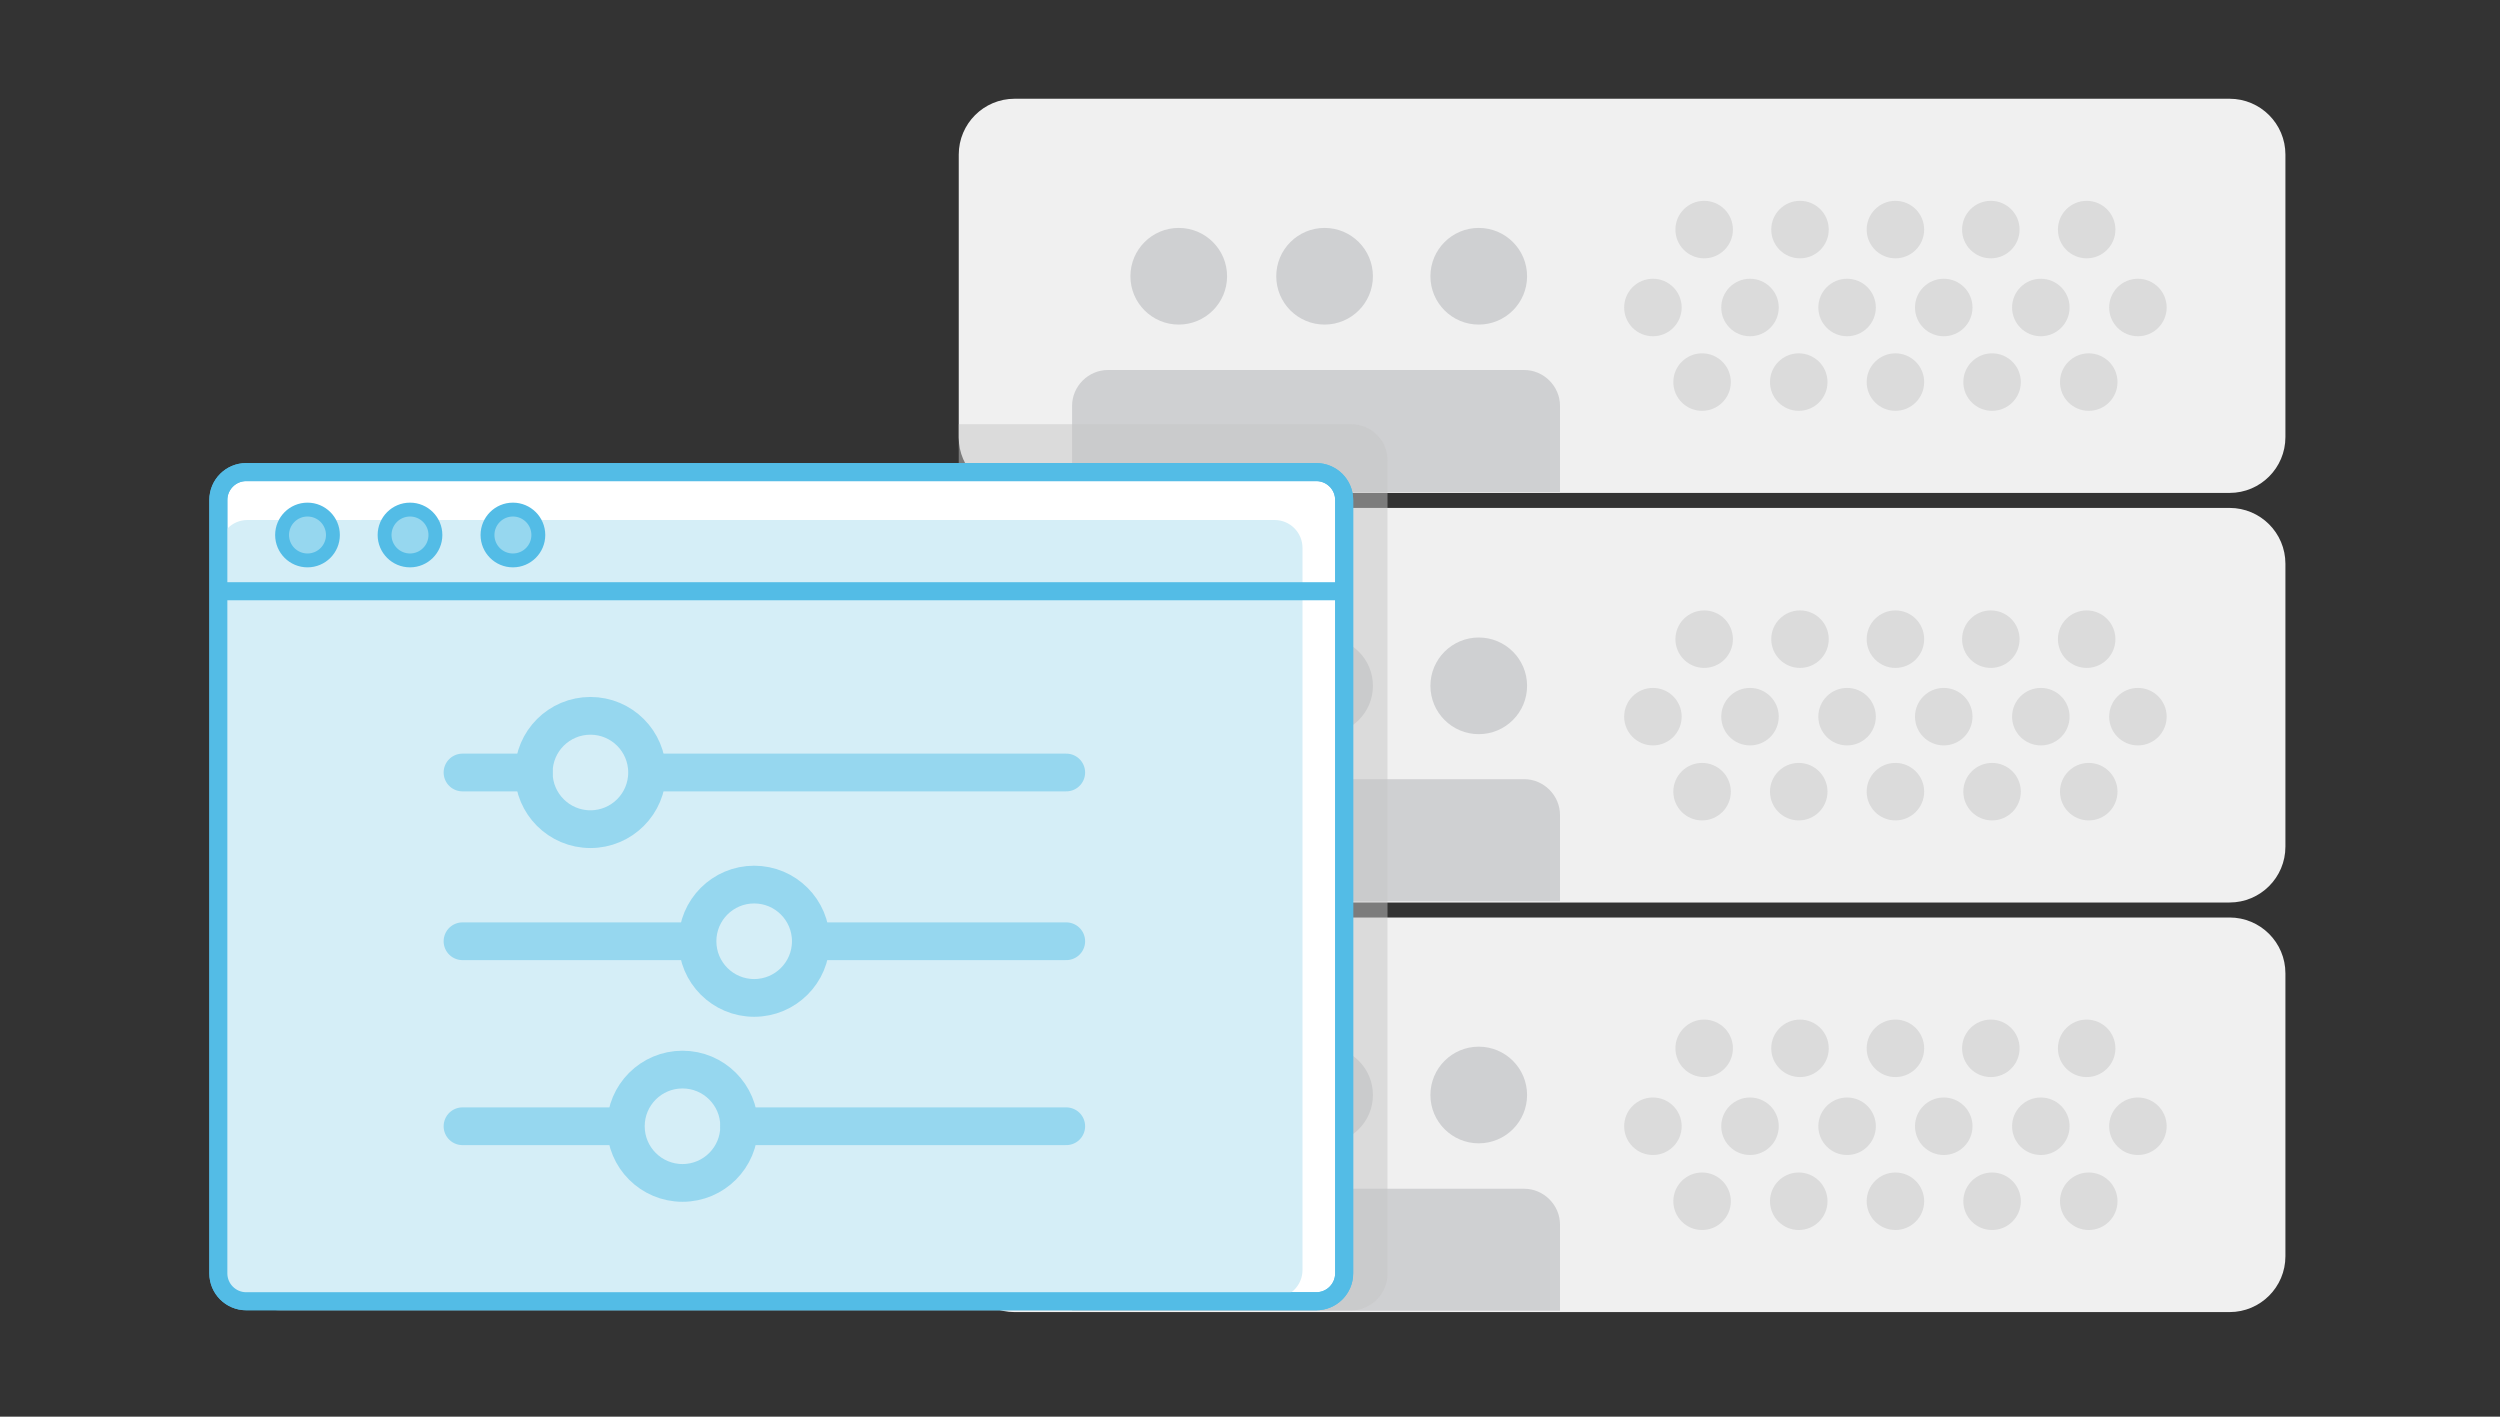 <svg xmlns="http://www.w3.org/2000/svg" id="Layer_2" x="0" y="0" viewBox="0 0 600 340" xml:space="preserve"><rect x="0" y="0" width="600" height="340" fill="#333333" stroke="none"/>  <style>.st0{fill:#f0f0f0}.st1{fill:#cfd0d2}.st2{fill:#dbdbdb}.st8,.st9{fill:#96d7ef;stroke:#53bce6;stroke-width:3.33;stroke-miterlimit:10}.st9{fill:none;stroke:#96d7ef;stroke-width:9.058;stroke-linecap:round;stroke-linejoin:round}</style>  <path class="st0" d="M243.5 314.9h291.6c7.4 0 13.4-6 13.4-13.4v-67.9c0-7.4-6-13.4-13.4-13.4H243.5c-7.4 0-13.4 6-13.4 13.4v67.9c0 7.4 6 13.4 13.4 13.4z"></path>  <circle class="st1" cx="282.9" cy="262.8" r="11.6"></circle>  <circle class="st1" cx="317.9" cy="262.8" r="11.6"></circle>  <circle class="st1" cx="354.9" cy="262.8" r="11.6"></circle>  <path class="st1" d="M374.4 314.6v-20.7c0-4.7-3.9-8.6-8.6-8.6h-99.9c-4.7 0-8.6 3.9-8.6 8.6v20.7h117.1z"></path>  <circle class="st2" cx="409" cy="251.6" r="6.9"></circle>  <circle class="st2" cx="432" cy="251.6" r="6.9"></circle>  <circle class="st2" cx="454.9" cy="251.6" r="6.9"></circle>  <circle class="st2" cx="477.8" cy="251.6" r="6.9"></circle>  <circle class="st2" cx="500.8" cy="251.6" r="6.9"></circle>  <circle class="st2" cx="408.5" cy="288.3" r="6.9"></circle>  <circle class="st2" cx="431.7" cy="288.3" r="6.9"></circle>  <circle class="st2" cx="454.9" cy="288.3" r="6.9"></circle>  <circle class="st2" cx="478.1" cy="288.3" r="6.9"></circle>  <circle class="st2" cx="501.3" cy="288.3" r="6.9"></circle>  <g>    <circle class="st2" cx="396.7" cy="270.3" r="6.9"></circle>    <circle class="st2" cx="420" cy="270.3" r="6.9"></circle>    <circle class="st2" cx="443.3" cy="270.3" r="6.9"></circle>    <circle class="st2" cx="466.5" cy="270.3" r="6.9"></circle>    <circle class="st2" cx="489.8" cy="270.3" r="6.9"></circle>    <circle class="st2" cx="513.1" cy="270.3" r="6.9"></circle>  </g>  <g>    <path class="st0" d="M243.5 216.6h291.6c7.4 0 13.4-6 13.4-13.4v-67.9c0-7.4-6-13.4-13.4-13.4H243.5c-7.4 0-13.4 6-13.4 13.4v67.9c0 7.4 6 13.4 13.4 13.4z"></path>    <circle class="st1" cx="282.9" cy="164.6" r="11.6"></circle>    <circle class="st1" cx="317.9" cy="164.6" r="11.6"></circle>    <circle class="st1" cx="354.9" cy="164.6" r="11.6"></circle>    <path class="st1" d="M374.4 216.3v-20.7c0-4.7-3.9-8.6-8.6-8.6h-99.9c-4.7 0-8.6 3.9-8.6 8.6v20.7h117.1z"></path>    <circle class="st2" cx="409" cy="153.4" r="6.9"></circle>    <circle class="st2" cx="432" cy="153.4" r="6.9"></circle>    <circle class="st2" cx="454.9" cy="153.4" r="6.9"></circle>    <circle class="st2" cx="477.8" cy="153.4" r="6.9"></circle>    <circle class="st2" cx="500.8" cy="153.4" r="6.9"></circle>    <circle class="st2" cx="408.5" cy="190" r="6.9"></circle>    <circle class="st2" cx="431.7" cy="190" r="6.9"></circle>    <circle class="st2" cx="454.9" cy="190" r="6.9"></circle>    <circle class="st2" cx="478.1" cy="190" r="6.9"></circle>    <circle class="st2" cx="501.3" cy="190" r="6.9"></circle>    <g>      <circle class="st2" cx="396.7" cy="172" r="6.9"></circle>      <circle class="st2" cx="420" cy="172" r="6.9"></circle>      <circle class="st2" cx="443.3" cy="172" r="6.9"></circle>      <circle class="st2" cx="466.5" cy="172" r="6.9"></circle>      <circle class="st2" cx="489.8" cy="172" r="6.9"></circle>      <circle class="st2" cx="513.1" cy="172" r="6.9"></circle>    </g>  </g>  <g>    <path class="st0" d="M243.5 118.3h291.6c7.4 0 13.4-6 13.4-13.4V37.1c0-7.4-6-13.4-13.4-13.4H243.5c-7.4 0-13.4 6-13.4 13.4V105c0 7.3 6 13.3 13.4 13.3z"></path>    <circle class="st1" cx="282.9" cy="66.3" r="11.6"></circle>    <circle class="st1" cx="317.9" cy="66.3" r="11.6"></circle>    <circle class="st1" cx="354.9" cy="66.3" r="11.6"></circle>    <path class="st1" d="M374.4 118.1V97.4c0-4.7-3.9-8.6-8.6-8.6h-99.9c-4.7 0-8.6 3.9-8.6 8.6v20.7h117.1z"></path>    <circle class="st2" cx="409" cy="55.1" r="6.9"></circle>    <circle class="st2" cx="432" cy="55.1" r="6.9"></circle>    <circle class="st2" cx="454.9" cy="55.1" r="6.9"></circle>    <circle class="st2" cx="477.8" cy="55.1" r="6.9"></circle>    <circle class="st2" cx="500.8" cy="55.1" r="6.9"></circle>    <circle class="st2" cx="408.5" cy="91.7" r="6.9"></circle>    <circle class="st2" cx="431.7" cy="91.7" r="6.9"></circle>    <circle class="st2" cx="454.9" cy="91.7" r="6.9"></circle>    <circle class="st2" cx="478.1" cy="91.7" r="6.9"></circle>    <circle class="st2" cx="501.3" cy="91.7" r="6.9"></circle>    <g>      <circle class="st2" cx="396.7" cy="73.8" r="6.9"></circle>      <circle class="st2" cx="420" cy="73.8" r="6.9"></circle>      <circle class="st2" cx="443.3" cy="73.8" r="6.9"></circle>      <circle class="st2" cx="466.5" cy="73.8" r="6.9"></circle>      <circle class="st2" cx="489.8" cy="73.8" r="6.9"></circle>      <circle class="st2" cx="513.1" cy="73.8" r="6.9"></circle>    </g>  </g>  <path d="M324.2 101.8h-94.1v176.6H58.6v27.3c0 4.9 4 8.8 8.8 8.8h256.8c4.9 0 8.8-4 8.8-8.8v-195c.1-5-3.9-8.9-8.8-8.9z" opacity=".5" fill="#c7c7c7"></path>  <g>    <path d="M59.1 312.3h256.8c3.7 0 6.7-3 6.7-6.7V120c0-3.7-3-6.7-6.7-6.7H59.1c-3.7 0-6.7 3-6.7 6.7v185.6c0 3.7 3 6.7 6.7 6.7z" fill="#fff" stroke="#53bce6" stroke-width="4.329" stroke-linecap="round" stroke-linejoin="round" stroke-miterlimit="10"></path>    <path d="M59.4 311.5h246.5c3.7 0 6.7-3 6.7-6.7V131.5c0-3.7-3-6.7-6.7-6.7H59.4c-3.7 0-6.7 3-6.7 6.7v173.4c0 3.6 3 6.6 6.7 6.6z" fill="#d5eef7"></path>    <path fill="none" stroke="#53bce6" stroke-width="4.329" stroke-linecap="round" stroke-miterlimit="10" d="M321.1 141.9H52.6"></path>    <path d="M59.1 312.3h256.8c3.7 0 6.7-3 6.7-6.7V120c0-3.7-3-6.7-6.7-6.7H59.1c-3.7 0-6.7 3-6.7 6.7v185.6c0 3.7 3 6.7 6.7 6.7z" fill="none" stroke="#53bce6" stroke-width="4.329" stroke-linecap="round" stroke-linejoin="round" stroke-miterlimit="10"></path>    <circle class="st8" cx="73.8" cy="128.4" r="6.1"></circle>    <circle class="st8" cx="98.4" cy="128.4" r="6.1"></circle>    <circle class="st8" cx="123.1" cy="128.4" r="6.1"></circle>    <circle class="st9" cx="141.7" cy="185.4" r="13.6"></circle>    <path class="st9" d="M157 185.4h98.9m-127.8 0H111"></path>    <circle class="st9" cx="181" cy="225.9" r="13.6"></circle>    <path class="st9" d="M195.9 225.9h60m-90.2 0H111"></path>    <g>      <circle class="st9" cx="163.8" cy="270.3" r="13.6"></circle>      <path class="st9" d="M177.4 270.3h78.5m-106.1 0H111"></path>    </g>  </g></svg>